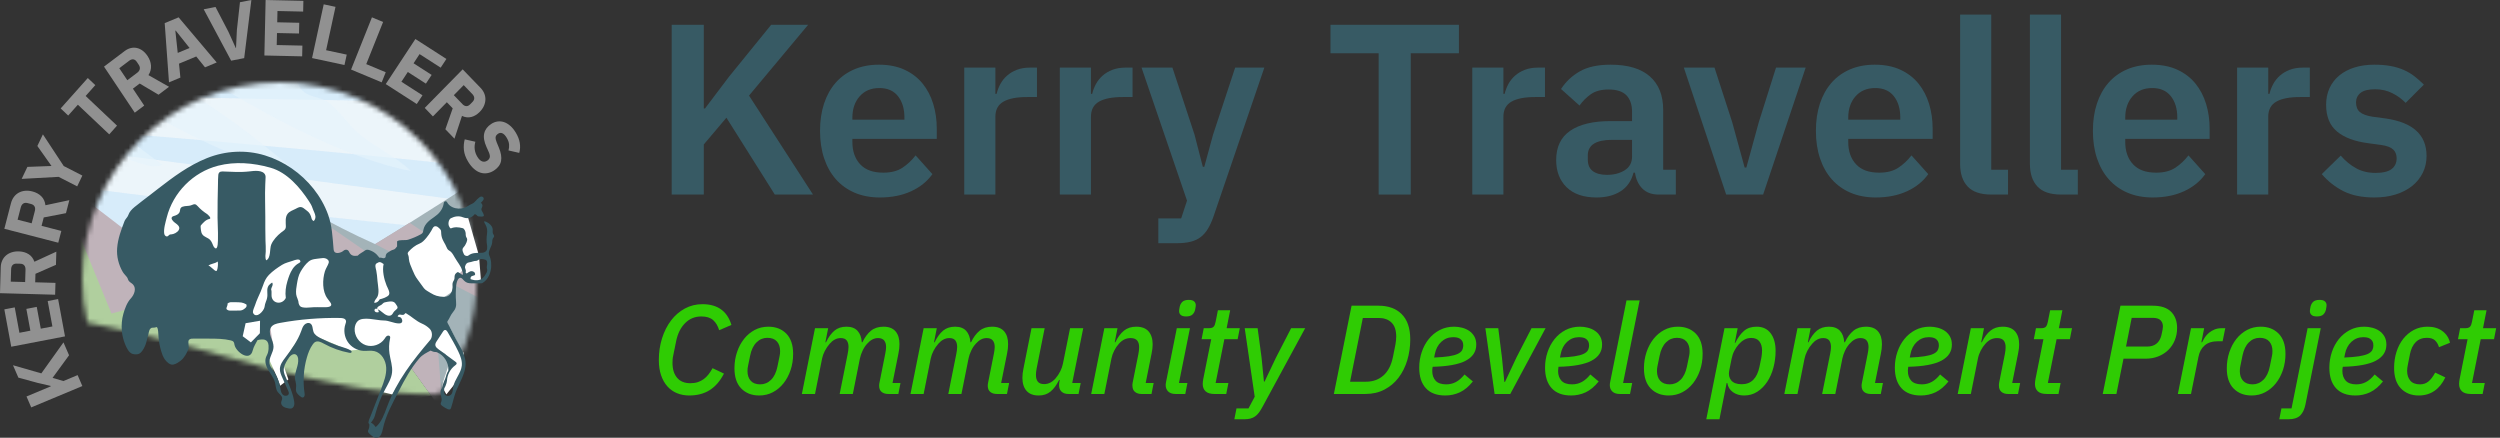 <svg xmlns="http://www.w3.org/2000/svg" xmlns:xlink="http://www.w3.org/1999/xlink" width="514px" height="90px" viewBox="0 0 514 90"><rect x="0" y="0" width="514" height="90" fill="#333333" stroke="none"/><title>Group 6</title><defs><path d="M73.332,64.158 C78.21,57.489 81.089,49.28 81.089,40.395 C81.089,18.082 62.935,0 40.545,0 C18.154,0 0,18.087 0,40.395 C0,43.492 0.351,46.505 1.011,49.397 C25.12,53.809 49.205,64.317 73.337,64.154 L73.332,64.158 Z" id="path-1"></path></defs><g id="Page-1" stroke="none" stroke-width="1" fill="none" fill-rule="evenodd"><g id="Medium" transform="translate(-30, -30)"><g id="Group-6" transform="translate(30, 30)"><g id="logo-2023"><g id="Clipped" transform="translate(16.931, 16.931)"><mask id="mask-2" fill="white"><use xlink:href="#path-1"></use></mask><g id="Path"></g><g id="Group" mask="url(#mask-2)"><g transform="translate(-30.99, -5.578)"><rect id="Rectangle" fill="#D7ECFA" fill-rule="nonzero" x="10.804" y="0" width="141.885" height="63.561"></rect><g id="Group" opacity="0.8" stroke-width="1" fill="none" fill-rule="evenodd" transform="translate(10.804, 0.005)"><path d="M141.89,4.58 C116.372,3.041 94.726,1.562 73.674,0 L0,0 L0,1.087 C35.896,2.803 109.378,6.996 141.885,8.372 L141.885,4.58 L141.89,4.58 Z" id="Path" fill="#FAFAFA" fill-rule="nonzero" opacity="0.76"></path><path d="M141.89,10.308 C71.708,9.319 32.994,8.652 0.005,7.574 L0.005,13.875 C27.952,15.881 99.571,21.772 141.89,27.882 L141.89,10.308 Z" id="Path" fill="#FAFAFA" fill-rule="nonzero" opacity="0.76"></path><path d="M141.89,35.754 C101.794,30.237 28.233,20.554 0.005,16.86 L0.005,24.631 C36.636,29.453 78.491,34.803 141.89,39.975 L141.89,35.754 Z" id="Path" fill="#FAFAFA" fill-rule="nonzero" opacity="0.76"></path></g><g id="Group" opacity="0.62" stroke-width="1" fill="none" fill-rule="evenodd" transform="translate(10.804, 0)"><path d="M70.406,9.482 C68.927,8.54 67.233,8.675 65.805,7.584 C63.647,5.928 64.227,2.313 60.103,2.313 C59.855,2.313 59.607,2.318 59.359,2.318 C57.51,2.318 56.381,1.353 55.506,2.84217094e-14 L38.592,2.84217094e-14 C54.495,11.058 75.097,21.641 87.732,23.777 C84.357,20.61 80.448,18.992 76.97,16.077 C74.68,14.16 72.822,11.021 70.406,9.482 L70.406,9.482 Z" id="Path" fill="#E5F3FC" fill-rule="nonzero"></path><path d="M17.878,0 C26.768,8.26 36.8,13.824 46.817,18.484 C54.602,22.108 62.528,23.269 62.79,22.858 C46.822,9.263 36.388,4.31 28.584,0 L17.882,0 L17.878,0 Z" id="Path" fill="#E5F3FC" fill-rule="nonzero"></path><path d="M12.223,0 L0,0 L0,2.631 C12.49,15.956 32.062,22.835 34.913,22.835 C35.559,22.835 36.154,22.732 36.668,22.509 C36.654,22.499 25.775,14.855 18.06,7.248 C15.87,5.088 14.292,2.155 12.218,0.005 L12.223,0 Z" id="Path" fill="#E5F3FC" fill-rule="nonzero"></path><path d="M71.825,0 C77.709,3.675 82.812,5.863 83.879,5.905 C82.685,3.498 81.412,1.544 79.994,0 L71.82,0 L71.825,0 Z" id="Path" fill="#E5F3FC" fill-rule="nonzero"></path></g><g id="Group" opacity="0.77" stroke-width="1" fill="none" fill-rule="evenodd" transform="translate(98.756, 0)"><path d="M30.742,0 L20.387,0 C26.374,7.183 32.872,12.43 39.36,16.944 C45.404,21.151 51.564,22.504 51.766,22.024 C42.792,10.601 36.069,4.431 30.742,0 L30.742,0 Z" id="Path" fill="#E5F3FC" fill-rule="nonzero"></path><path d="M14.882,0 L0,0 C8,8.521 28.448,21.996 30.119,21.996 C30.625,21.996 31.084,21.879 31.482,21.613 C31.472,21.599 23.023,12.723 17.03,3.89 C16.239,2.724 15.556,1.367 14.886,0 L14.882,0 Z" id="Path" fill="#E5F3FC" fill-rule="nonzero"></path></g><path d="M162.478,42.62 C162.155,50.064 153.766,56.015 141.482,60.656 C139.909,61.253 138.271,61.822 136.576,62.377 C127.19,65.436 116.105,67.848 104.814,69.671 C104.121,69.783 103.423,69.895 102.726,70.002 L73.871,29.994 L73.416,29.439 L73.416,29.439 C73.655,29.593 81.393,34.477 91.187,38.837 C96.575,35.559 101.673,32.345 105.6,29.836 C110.169,26.916 113.151,24.948 113.151,24.948 C113.151,24.948 150.915,36.295 162.319,40.726 C162.454,41.361 162.506,41.99 162.478,42.615 L162.478,42.62 Z" id="Path" fill="#A3B3B8" fill-rule="nonzero"></path><path d="M102.726,70.002 C80.598,73.435 58.024,74.648 46.157,74.135 C24.095,73.174 3.591,67.269 0,48.086 L9.433,37.961 C19.039,27.989 25.391,24.883 25.391,24.883 C25.391,24.883 34.159,31.883 38.812,35.745 C45.104,33.889 49.748,32.196 56.709,29.528 C58.109,30.717 60.459,31.855 62.781,33.506 C69.643,30.568 73.421,29.444 73.421,29.444 L73.421,29.444 C73.421,29.444 73.875,29.999 73.875,29.999 L102.731,70.007 L102.726,70.002 Z" id="Path" fill="#B0CF9E" fill-rule="nonzero"></path><polygon id="Path" fill="#C0B3BA" fill-rule="nonzero" points="56.704 29.523 72.546 64.373 62.776 33.502"></polygon><polygon id="Path" fill="#C0B3BA" fill-rule="nonzero" points="36.977 53.109 55.604 48.091 25.391 24.878"></polygon><path d="M135.223,45.101 C135.743,43.898 135.958,42.587 135.954,41.272 L154.052,54.233 L165.015,39.588 L113.156,24.943 L127.878,35.484 C129.044,37.681 130.205,39.882 131.371,42.079 C128.899,39.332 126.488,36.533 124.143,33.674 C125.65,37.592 128.604,40.792 130.374,44.597 C128.216,42.289 126.17,39.868 124.25,37.354 C124.447,38.702 127.34,45.675 128.262,47.895 C125.926,44.173 122.996,40.838 120.824,37.018 C121.933,41.972 124.761,46.384 126.137,51.272 C124.25,49.397 122.49,47.396 120.866,45.288 C120.955,45.404 121.011,45.591 121.058,45.801 C121.549,46.729 122.486,48.226 124.293,50.824 C124.602,51.267 124.864,51.743 125.107,52.237 L98.279,34.453 L91.191,38.823 L154.014,71.397 L132.508,57.144 C134.9,55.059 133.978,47.984 135.228,45.087 L135.223,45.101 Z M129.203,36.44 L129.934,36.962 C130.093,37.275 130.247,37.597 130.388,37.919 C129.98,37.434 129.582,36.939 129.199,36.435 L129.203,36.44 Z M131.193,38.856 L131.193,37.867 L132.578,38.856 L131.193,38.856 Z" id="Shape" fill="#C0B3BA" fill-rule="nonzero"></path><path d="M118.488,38.222 C118.642,40.255 120.206,41.328 121.283,42.867 C120.875,42.009 119.433,38.441 118.488,38.222 Z" id="Path" fill="#C0B3BA" fill-rule="nonzero"></path><polygon id="Path" fill="#C0B3BA" fill-rule="nonzero" points="103.297 50.008 73.421 29.439 73.416 29.439 73.871 29.994 102.726 70.002 105.703 74.13 104.814 69.671"></polygon></g></g></g><polygon id="Path" fill="#FFFFFF" fill-rule="nonzero" points="91.194 72.178 92.504 74.247 91.119 78.48 90.891 79.533 91.774 81.089 94.801 77.326 95.347 72.483"></polygon><ellipse id="Oval" fill="#FFFFFF" fill-rule="nonzero" cx="49.901" cy="49.01" rx="17.822" ry="16.04"></ellipse><polygon id="Path" fill="#FFFFFF" fill-rule="nonzero" points="66.717 51.617 73.507 54.018 75.847 53.193 80.829 53.568 83.923 50.264 86.635 48.762 90.862 44.637 95.919 43.663 98.482 52.59 98.911 58.009 96.394 57.93 95.215 55.436 93.612 57.17 92.89 60.016 90.485 61.671 83.317 63.321 80.829 65.05 73.735 64.521 59.703 63.77"></polygon><polygon id="Path" fill="#FFFFFF" fill-rule="nonzero" points="55.248 66.229 71.95 64.158 89.167 64.332 92.514 67.368 95.347 73.069 91.419 72.685 89.308 71.42 87.084 72.259 79.313 71.495 71.866 72.062 64.156 68.815"></polygon><polygon id="Path" fill="#FFFFFF" fill-rule="nonzero" points="55.37 65.941 56.076 70.6 55.248 73.692 57.013 77.677 57.597 79.307 59.293 78.012 58.153 74.72 59.947 71.763 63.267 66.914"></polygon><polygon id="Path" fill="#FFFFFF" fill-rule="nonzero" points="79.484 71.287 80.106 76.309 78.416 80.577 80.661 81.089 84.634 74.736 87.327 72.139"></polygon><path d="M101.204,46.754 C100.924,46.125 100.167,45.585 99.559,45.482 C99.517,45.759 99.69,45.965 99.807,46.163 C100.167,46.768 100.223,47.43 100.129,48.091 C100.017,48.88 99.994,49.654 100.139,50.438 C100.181,50.658 100.162,50.893 100.148,51.123 C100.129,51.433 99.98,51.644 99.695,51.808 C99.363,52.001 99.022,51.982 98.671,51.987 C97.848,51.996 97.031,51.972 96.316,52.526 C96.021,52.756 95.521,52.592 95.367,52.235 C95.231,51.926 95.054,51.592 95.096,51.24 C95.128,50.963 95.423,50.752 95.563,50.522 C95.773,50.17 96.185,49.448 96.012,49.03 C95.946,48.88 95.848,48.744 95.797,48.589 C95.731,48.378 95.759,48.152 95.741,47.932 C95.708,47.589 95.493,47.007 95.114,46.909 C94.292,46.698 93.465,46.613 92.684,46.97 C92.483,46.862 92.422,46.693 92.343,46.552 C92.062,46.059 92.235,45.111 92.703,44.867 C93.479,44.468 94.325,44.342 95.152,44.661 C95.96,44.975 96.671,44.933 97.32,44.337 C97.442,44.229 97.521,44.069 97.619,44.055 C97.998,44.055 98.059,44.384 98.283,44.482 C98.841,44.564 99.216,44.553 99.409,44.45 C99.657,44.313 99.204,43.595 99.134,43.469 C99.05,43.314 98.956,43.168 98.975,42.99 C99.003,42.755 99.185,42.558 99.19,42.3 C99.19,42.056 99.068,41.798 98.839,41.723 C98.942,41.615 99.045,41.502 99.148,41.394 C99.269,41.263 99.4,41.122 99.442,40.944 C99.517,40.639 99.274,40.432 98.994,40.409 C98.727,40.381 98.325,40.77 98.143,40.939 C97.862,41.197 97.652,41.521 97.334,41.742 C97.152,41.868 96.942,41.953 96.736,42.051 C96.306,42.258 95.946,42.563 95.498,42.718 C95.091,42.854 94.661,42.91 94.231,42.887 C93.399,42.845 92.544,42.502 92.053,41.798 C91.955,41.653 91.899,41.451 91.684,41.376 C91.301,41.366 91.249,41.648 91.203,41.953 C91.104,42.549 90.824,43.084 90.469,43.544 C89.791,44.421 88.763,44.858 87.987,45.623 C87.538,46.064 87.174,46.613 87.057,47.233 C87.01,47.467 86.996,47.716 86.856,47.904 C86.763,48.03 86.622,48.115 86.482,48.19 C85.664,48.645 84.8,49.002 83.912,49.283 C83.29,49.48 82.108,49.208 81.64,49.621 L81.64,50.663 C81.402,50.945 81.224,51.254 80.925,51.32 C80.458,51.419 80.112,51.696 79.724,51.935 C79.462,52.099 79.355,52.31 79.303,52.583 C79.28,52.705 79.313,52.836 79.219,52.939 C78.85,53.31 78.481,52.864 78.018,52.996 C77.845,52.789 77.668,52.554 77.467,52.348 C77.032,51.893 76.494,51.602 75.901,51.409 C75.583,51.306 75.27,51.315 75.013,51.517 C74.527,51.897 73.933,52.127 73.541,52.568 C72.746,52.686 72.134,52.601 71.769,51.771 C71.545,51.259 70.998,51.212 70.573,51.588 C70.18,51.94 69.035,52.31 68.699,51.681 C68.61,51.517 68.596,51.33 68.577,51.142 C68.372,48.753 68.278,46.421 67.46,44.145 C66.769,42.216 65.74,40.418 64.469,38.818 C61.917,35.603 58.379,33.144 54.458,31.947 C50.57,30.76 46.373,30.981 42.573,32.501 C38.773,34.022 35.6,36.41 32.454,38.841 C31.903,39.268 31.351,39.7 30.8,40.127 C29.758,40.939 28.687,41.714 27.673,42.554 C27.122,43.009 26.608,43.53 26.365,44.248 C26.28,44.501 26.098,44.703 25.944,44.919 C25.822,45.088 25.682,45.247 25.612,45.435 C24.916,47.27 24.238,49.03 24.084,51.01 C23.948,52.714 24.383,54.441 25.243,55.915 C25.477,56.313 25.827,56.614 26.103,56.98 C26.28,57.215 26.308,57.524 26.481,57.754 C26.706,58.059 27.089,58.214 27.346,58.491 C28.117,59.317 27.575,60.631 26.911,61.34 C26.136,62.166 25.664,63.437 25.364,64.517 C25.042,65.667 24.939,66.882 25.056,68.069 C25.145,69.008 25.374,69.933 25.734,70.805 C26.028,71.514 26.481,72.537 27.29,72.777 C27.51,72.842 27.743,72.852 27.972,72.856 C28.575,72.875 28.907,72.594 29.258,72.124 C29.678,71.552 29.996,70.787 30.155,70.092 C30.267,69.595 30.398,69.093 30.533,68.6 C30.65,68.177 30.655,67.619 31.207,67.389 C31.51,67.351 31.842,67.389 32.132,67.262 C32.567,67.065 32.567,69.064 32.585,69.266 C32.669,70.261 32.856,71.247 33.141,72.204 C33.314,72.781 33.525,73.358 33.861,73.856 C34.221,74.386 34.931,75.09 35.623,74.959 C36.17,74.856 36.745,74.475 37.175,74.133 C37.89,73.565 38.423,72.575 38.75,71.735 C38.918,71.308 38.554,70.181 38.857,69.876 C39.119,69.613 39.413,69.623 39.703,69.623 C40.816,69.623 41.923,69.623 43.036,69.623 C44.47,69.623 46.045,69.642 47.443,69.984 C47.653,70.036 47.873,70.106 48.008,70.275 C48.144,70.444 48.167,70.669 48.209,70.885 C48.504,72.364 51.364,74.48 51.953,72.059 C52.145,71.261 52.607,70.608 52.939,69.933 C54.019,69.651 55.108,69.646 55.215,71.017 C55.253,71.514 55.215,72.016 55.089,72.495 C54.986,72.894 54.752,73.199 54.645,73.588 C54.425,74.358 54.682,75.217 55.052,75.893 C55.547,76.803 56.267,77.615 56.533,78.615 C56.711,79.286 56.687,80.046 57.108,80.604 C57.431,81.036 58.019,81.355 58.019,81.895 C58.019,82.205 57.814,82.482 57.8,82.791 C57.786,83.139 58.019,83.458 58.314,83.641 C58.608,83.824 58.959,83.894 59.295,83.96 C59.496,83.998 59.707,84.04 59.903,83.983 C60.197,83.904 60.403,83.622 60.478,83.322 C60.553,83.026 60.51,82.712 60.459,82.411 C60.179,80.783 59.506,79.253 58.823,77.746 C58.585,77.226 58.347,76.686 58.333,76.113 C58.314,75.344 58.711,74.635 59.113,73.978 C59.347,73.593 59.604,73.199 59.987,72.969 C60.216,72.828 60.506,72.758 60.753,72.856 C61.09,72.988 61.249,73.377 61.296,73.739 C61.473,75.137 60.51,76.489 60.66,77.892 C60.711,78.366 60.884,78.821 60.894,79.3 C60.894,79.671 60.796,80.051 60.88,80.412 C60.997,80.924 61.455,81.28 61.875,81.59 C61.959,81.651 62.048,81.717 62.156,81.731 C62.361,81.759 62.548,81.585 62.609,81.388 C62.67,81.191 62.637,80.98 62.609,80.773 C62.254,78.361 62.417,75.874 63.086,73.527 C63.357,72.575 63.712,71.636 64.282,70.834 C64.432,70.622 64.6,70.421 64.824,70.303 C65.385,70.017 66.049,70.36 66.6,70.665 C68.222,71.561 69.993,72.195 71.811,72.533 C71.956,72.561 72.125,72.579 72.232,72.476 C72.802,71.946 69.895,71.233 69.582,71.12 C68.339,70.669 67.124,70.144 65.941,69.548 C65.343,69.243 64.703,68.872 64.46,68.243 C64.235,67.661 64.343,66.873 63.824,66.525 C63.427,66.263 62.866,66.45 62.548,66.802 C62.23,67.154 62.085,67.628 61.927,68.074 C61.202,70.073 59.94,71.819 58.66,73.513 C58.127,74.213 57.566,74.973 57.543,75.855 C57.529,76.475 57.786,77.066 58.038,77.629 C58.44,78.525 58.842,79.422 59.239,80.318 C59.328,80.515 59.421,80.736 59.375,80.947 C59.272,81.459 58.477,81.501 58.118,81.125 C57.758,80.75 57.702,80.182 57.617,79.671 C57.426,78.525 56.987,77.427 56.337,76.465 C55.968,75.916 55.514,75.381 55.411,74.724 C55.229,73.551 56.225,72.486 56.239,71.294 C56.248,70.599 55.921,69.947 55.692,69.29 C55.463,68.633 55.346,67.854 55.734,67.276 C56.122,66.699 56.87,66.521 57.552,66.394 C61.646,65.643 65.815,65.305 69.975,65.376 C70.433,65.385 70.998,65.479 71.124,65.92 C71.194,66.164 71.092,66.418 71.012,66.657 C70.606,67.863 70.797,69.257 71.508,70.313 C72.218,71.369 73.433,72.063 74.7,72.138 C75.457,72.181 76.228,72.021 76.971,72.19 C78.415,72.518 79.317,74.067 79.401,75.55 C79.486,77.033 78.939,78.474 78.401,79.858 C78.401,80.013 78.247,80.252 78.191,80.398 C78.121,80.576 78.051,80.759 77.981,80.938 C77.593,81.942 77.2,82.942 76.812,83.946 C76.616,84.448 76.424,84.95 76.228,85.452 C76.046,85.917 75.789,86.396 75.751,86.893 C75.751,86.917 75.751,86.94 75.761,86.954 C75.775,86.973 75.793,86.978 75.817,86.982 C75.938,87.01 76.074,87.039 76.181,86.978 C76.251,86.94 76.298,86.874 76.34,86.809 C76.522,86.541 76.733,86.283 76.878,85.992 C77.023,85.701 77.093,85.41 77.172,85.114 C77.654,83.355 78.331,81.651 79.191,80.046 C79.78,78.938 80.472,77.831 80.607,76.578 C80.747,75.273 80.261,73.997 80.079,72.697 C79.934,71.688 79.972,70.651 80.187,69.656 C80.219,69.496 80.257,69.318 80.177,69.172 C80.056,68.961 79.733,68.952 79.532,69.088 C79.331,69.224 79.205,69.449 79.07,69.651 C78.252,70.871 76.583,71.439 75.195,70.965 C73.807,70.491 72.826,69.022 72.919,67.553 C72.952,66.999 73.139,66.436 73.527,66.042 C74.597,64.963 77.509,65.906 78.878,65.892 C80,65.878 80.944,66.507 82.079,66.497 C82.388,66.497 82.706,66.361 82.71,66 C82.71,65.77 82.575,65.413 82.379,65.272 C82.187,65.132 81.893,65.211 81.734,65.024 C82.112,64.404 82.402,64.817 82.907,64.733 C83.075,64.705 83.196,64.568 83.304,64.437 C83.327,64.409 83.351,64.381 83.383,64.376 C83.411,64.376 83.44,64.385 83.468,64.4 C84.627,65.057 85.519,66.005 86.772,66.54 C87.342,66.784 87.884,67.136 88.347,67.6 C88.992,68.243 88.889,69.383 88.464,69.881 C84.851,74.142 81.589,78.291 79.593,83.594 C79.018,85.119 78.485,86.771 77.238,87.813 C77.027,87.503 76.593,86.926 76.181,86.917 C76.074,86.917 75.971,86.917 75.863,86.912 C75.84,86.912 75.817,86.912 75.798,86.926 C75.709,86.996 75.873,87.1 75.901,87.151 C75.952,87.25 75.943,87.4 75.943,87.508 C75.943,87.771 75.892,88.033 75.784,88.273 C75.723,88.409 75.649,88.54 75.658,88.686 C75.667,88.869 75.803,89.019 75.934,89.15 C76.396,89.624 76.995,90.136 77.63,89.967 C78.341,89.775 78.56,88.902 78.714,88.184 C79.308,85.368 80.71,82.928 82,80.398 C83.215,78.019 84.482,75.691 86.234,73.649 C86.865,72.913 87.683,72.537 88.524,72.082 C88.87,72.237 89.207,72.396 89.595,72.373 C89.712,72.368 89.833,72.429 89.95,72.481 C91.287,73.058 92.221,74.527 92.184,75.982 C92.184,76.104 92.193,76.235 92.109,76.343 C91.833,76.691 91.721,77.352 91.567,77.77 C91.366,78.31 90.595,79.811 90.978,80.318 C91.403,80.046 91.88,78.737 91.899,78.286 C91.946,77.052 92.581,75.85 93.577,75.123 C93.726,75.015 93.904,74.874 93.885,74.691 C93.871,74.55 93.75,74.452 93.637,74.367 C92.464,73.504 91.291,72.645 90.114,71.786 C89.501,71.336 89.3,70.895 89.744,70.214 C90.193,69.529 90.642,68.848 91.086,68.163 C91.385,67.703 91.726,67.755 91.988,68.196 C92.773,69.534 93.563,70.871 94.226,72.27 C94.661,73.185 95.054,74.17 94.946,75.179 C94.783,76.752 93.455,77.995 93.184,79.553 C93.105,80.008 93.114,80.492 92.904,80.9 C92.675,81.337 92.123,81.562 91.684,81.299 C91.048,80.924 91.389,80.215 91.338,79.633 C90.955,79.619 90.665,79.957 90.595,80.342 C90.525,80.708 90.618,81.083 90.702,81.449 C90.787,81.815 90.857,82.2 90.74,82.557 C90.684,82.735 90.576,82.913 90.623,83.096 C90.656,83.237 90.773,83.336 90.885,83.425 C91.231,83.692 91.604,83.922 92.006,84.101 C92.189,84.181 92.408,84.246 92.567,84.129 C92.661,84.059 92.707,83.941 92.745,83.833 C93.17,82.566 93.385,81.261 93.932,80.027 C94.572,78.586 95.442,77.052 95.68,75.48 C95.937,73.79 95.152,72.209 94.329,70.791 C93.493,69.355 92.824,67.816 92.011,66.389 C91.95,66.281 91.946,66.127 92.02,66.028 C92.432,65.47 92.628,64.784 93.086,64.24 C93.698,63.513 93.852,62.954 93.768,62.039 C93.661,60.88 93.694,59.772 93.806,58.608 C93.843,58.205 94.142,56.9 94.811,57.149 C94.993,57.219 95.119,57.383 95.25,57.529 C95.502,57.815 95.815,58.059 96.18,58.167 C96.465,58.252 96.769,58.252 97.063,58.252 C97.61,58.252 98.157,58.252 98.699,58.252 C98.886,58.252 99.082,58.252 99.241,58.153 C100.999,57.107 101.424,54.258 100.587,52.507 C100.218,51.738 101.12,50.687 101.19,49.893 C101.218,49.579 101.19,49.269 101.363,48.992 C101.447,48.856 101.573,48.73 101.583,48.57 C101.597,48.354 101.41,48.199 101.344,48.007 C101.26,47.758 101.307,47.472 101.302,47.214 C101.302,47.049 101.26,46.89 101.19,46.735 L101.204,46.754 Z M44.704,55.272 C44.648,55.516 44.573,55.699 44.484,55.717 C44.106,55.816 43.082,54.403 42.793,54.666 C43.339,54.155 44.181,54.253 44.741,53.765 C44.858,53.958 44.821,54.751 44.704,55.267 L44.704,55.272 Z M45.625,35.265 C45.181,35.251 44.938,35.514 44.886,35.922 C44.812,36.547 44.835,37.204 44.816,37.832 C44.741,40.141 44.727,42.446 44.727,44.755 C44.727,46.144 44.854,47.533 44.812,48.922 C44.802,49.316 44.877,51.536 44.181,50.987 C44.082,50.907 43.938,50.733 43.886,50.616 C43.69,50.175 43.536,49.696 43.213,49.34 C42.741,48.823 41.97,48.762 41.577,48.152 C41.414,47.894 41.344,47.599 41.311,47.298 C41.292,47.139 41.189,46.458 41.292,46.341 C41.806,45.764 42.297,45.172 43.068,45.013 C43.62,44.9 42.671,44.065 42.573,44.004 C41.862,43.553 41.194,43.004 40.633,42.375 C40.208,41.901 39.993,41.911 39.381,42.173 C38.787,42.427 38.147,42.277 37.539,42.497 C37.296,42.586 37.128,42.737 37.058,42.995 C37.011,43.178 37.007,43.375 36.946,43.553 C36.862,43.788 36.684,43.976 36.478,44.107 C36.273,44.238 36.034,44.323 35.801,44.393 C35.675,44.431 35.548,44.464 35.446,44.543 C34.983,44.886 35.586,45.496 35.88,45.726 C36.376,46.111 37.175,46.58 36.745,47.308 C36.45,47.805 35.735,48.162 35.17,48.195 C35.086,48.199 35.002,48.195 34.922,48.227 C34.749,48.293 34.651,48.481 34.487,48.565 C34.17,48.734 33.842,48.42 33.777,48.101 C33.585,47.129 34.043,45.67 34.277,44.726 C35.572,39.578 39.703,35.392 44.84,34.069 C48.336,33.168 52.088,33.487 55.533,34.458 C55.566,34.468 55.598,34.477 55.636,34.486 C59.029,35.458 61.646,38.504 63.52,41.362 C63.81,41.803 64.09,42.263 64.249,42.769 C64.422,43.323 64.792,43.891 64.852,44.464 C64.89,44.816 64.764,45.219 64.492,45.454 C64.053,45.229 64.072,44.905 63.932,44.482 C63.777,44.027 63.534,43.638 63.137,43.356 C62.628,42.999 62.174,42.403 61.483,42.61 C61.244,42.68 61.029,42.816 60.805,42.929 C60.216,43.229 59.538,43.431 59.136,43.957 C58.594,44.67 58.758,45.721 58.772,46.557 C58.786,47.228 58.258,47.444 57.8,47.805 C57.019,48.415 56.159,49.344 55.771,50.269 C55.407,51.137 55.734,53.061 54.734,53.526 C54.453,53 54.603,52.282 54.636,51.714 C54.673,50.982 54.603,50.255 54.584,49.527 C54.547,47.894 54.547,46.261 54.547,44.628 C54.552,42.403 54.435,40.151 54.538,37.931 L54.598,36.593 C54.608,36.41 54.617,36.218 54.556,36.044 C54.145,34.857 52.21,35.129 51.271,35.242 C49.415,35.462 47.49,35.308 45.62,35.247 L45.625,35.265 Z M50.126,63.583 C49.873,63.757 49.565,63.85 49.247,63.85 C48.607,63.85 47.966,63.85 47.326,63.86 C47.018,63.865 46.765,63.771 46.564,63.541 C46.508,63.132 46.868,62.813 46.775,62.414 C47.172,62.058 47.578,62.133 47.962,62.133 C49.658,62.128 49.868,62.166 50.654,62.588 C50.836,63.109 50.453,63.348 50.121,63.578 L50.126,63.583 Z M52.738,68.234 C52.607,68.44 52.565,68.642 52.556,68.872 C52.547,69.154 52.42,69.383 52.149,69.571 C51.813,69.271 51.411,69.177 50.967,69.215 C50.799,69.229 50.644,69.163 50.532,69.032 C50.429,68.187 50.957,67.647 52.289,67.262 C52.504,67.347 52.747,67.445 53.014,67.549 C52.925,67.788 52.869,68.032 52.743,68.234 L52.738,68.234 Z M60.137,55.337 C59.636,56.084 59.337,56.985 59.085,57.834 C58.753,58.942 58.599,60.11 58.763,61.26 C57.991,62.823 55.734,62.438 55.827,60.57 C55.809,60.199 55.879,59.819 55.748,59.556 C55.762,59.021 56.239,58.669 55.986,58.134 C55.926,58.008 55.323,58.59 55.281,58.646 C55.066,58.937 54.967,59.27 54.953,59.631 C54.939,59.993 54.986,60.335 54.977,60.687 C54.967,61.124 54.869,61.56 54.692,61.964 C54.514,62.367 54.458,62.705 54.383,63.146 C54.252,63.916 52.747,65.577 52.074,64.418 C52.037,64.353 52.009,64.287 52,64.212 C51.958,63.813 52.303,63.156 52.425,62.78 C52.603,62.245 52.794,61.72 53.033,61.208 C53.42,60.378 53.79,59.538 54.084,58.669 C54.355,57.867 54.687,57.139 55.29,56.52 C56.084,55.703 57.015,55.065 57.977,54.46 C58.669,54.023 59.459,53.878 60.221,53.606 C60.59,53.474 61.651,53.052 61.763,53.718 C61.777,53.807 61.73,53.901 61.66,53.962 C61.59,54.023 61.506,54.066 61.427,54.108 C60.88,54.408 60.459,54.835 60.132,55.328 L60.137,55.337 Z M67.624,63.085 C67.255,63.179 66.778,63.165 66.572,63.165 C65.656,63.17 64.768,63.114 63.843,63.208 C63.282,63.264 62.707,63.297 62.156,63.179 C61.665,63.081 61.525,62.766 61.384,62.306 C61.384,61.687 60.954,61.11 60.889,60.486 C60.814,59.796 60.926,59.096 61.043,58.416 C61.197,57.506 61.347,56.628 61.814,55.835 C62.282,55.042 62.782,54.333 63.474,53.76 C64.133,53.211 65.095,53.23 65.899,53.108 C66.212,53.061 66.535,53.028 66.843,53.099 C67.287,53.202 67.736,53.573 67.572,54.07 C67.376,54.662 66.984,55.182 66.797,55.797 C66.287,57.473 66.231,59.885 67.315,61.363 C67.502,61.617 67.689,61.875 67.881,62.128 C67.984,62.264 68.086,62.41 68.105,62.583 C68.138,62.86 67.918,63.006 67.628,63.081 L67.624,63.085 Z M77.597,57.59 C77.541,56.928 77.495,56.271 77.359,55.624 C77.28,55.253 76.981,54.427 77.41,54.159 C78.023,53.779 78.172,53.793 78.873,54.286 C78.551,55.61 78.971,57.435 79.472,58.674 C79.663,59.148 80.266,60.115 79.962,60.622 C79.691,61.077 78.556,61.443 78.074,61.532 C77.85,61.94 77.513,62.255 76.952,62.278 C76.948,61.842 77.219,61.556 77.467,61.232 C78.102,60.396 77.7,58.735 77.611,57.764 C77.607,57.707 77.602,57.646 77.597,57.59 L77.597,57.59 Z M81.079,64.001 C81.079,64.001 81.051,64.029 81.037,64.043 C80.804,64.287 80.724,64.644 80.411,64.813 C80.159,64.953 79.841,64.935 79.57,64.831 C78.85,64.564 78.401,63.897 77.7,63.606 C77.756,63.747 77.808,63.893 77.864,64.033 C77.878,64.076 77.897,64.127 77.864,64.16 C77.845,64.184 77.812,64.193 77.78,64.198 C77.607,64.231 77.42,64.24 77.261,64.165 C77.102,64.09 76.971,63.926 76.995,63.747 C77.009,63.611 77.121,63.489 77.256,63.461 C77.392,63.433 77.541,63.498 77.611,63.616 C77.308,63.109 78.14,62.837 78.392,62.687 C78.579,62.574 78.696,62.367 78.883,62.255 C78.986,62.194 79.098,62.166 79.215,62.142 C79.78,62.025 80.682,61.786 81.168,62.241 C81.308,62.372 81.388,62.55 81.5,62.701 C82.033,63.419 81.57,63.498 81.079,63.991 L81.079,64.001 Z M93.988,55.99 C93.792,56.116 93.595,56.323 93.516,56.548 C93.413,56.825 93.488,57.139 93.404,57.426 C93.348,57.609 93.231,57.768 93.142,57.942 C92.96,58.299 93.063,58.693 93.049,59.078 C93.035,59.523 92.927,59.936 92.679,60.312 C92.474,60.622 92.17,60.88 91.81,60.969 C91.104,61.147 89.819,60.917 89.179,60.589 C88.716,60.349 88.263,60.091 87.823,59.81 C87.58,59.655 87.342,59.491 87.164,59.261 C86.716,58.674 86.304,58.05 85.851,57.459 C85.393,56.863 85.075,56.168 84.79,55.469 C84.491,54.732 84.122,54 84.061,53.188 C84.047,52.981 84.052,52.766 83.972,52.573 C83.832,52.226 83.711,52.057 84.005,51.733 C84.627,51.053 85.379,50.433 86.239,50.091 C86.833,49.856 87.235,49.396 87.646,48.917 C88.038,48.457 88.375,47.955 88.683,47.434 C88.898,47.073 89.062,46.472 89.581,46.514 C89.866,46.538 90.1,46.716 90.291,46.913 C90.586,47.223 90.688,47.284 90.698,47.688 C90.712,48.274 90.777,48.758 91.03,49.297 C91.188,49.64 91.38,49.964 91.562,50.292 C91.721,50.583 91.819,50.912 91.992,51.189 C92.156,51.456 92.52,51.583 92.74,51.808 C93.058,52.132 93.268,52.54 93.497,52.93 C93.773,53.404 94.081,53.854 94.385,54.31 C94.661,54.723 94.918,55.173 95.026,55.666 C95.077,55.9 95.222,56.135 95.18,56.389 C95.18,56.417 95.166,56.45 95.147,56.468 C95.114,56.501 95.058,56.492 95.016,56.478 C94.759,56.398 94.282,55.807 94.002,55.99 L93.988,55.99 Z M100.125,55.225 C100.209,55.506 100.171,55.807 100.031,56.069 C99.634,56.806 99.194,57.506 98.25,57.599 C98.003,57.623 97.75,57.623 97.507,57.59 C97.269,57.557 97.035,57.473 96.75,57.398 C96.652,56.628 97.292,56.764 97.629,56.558 C97.769,56.313 97.633,56.126 97.535,55.971 C96.89,55.492 96.428,55.896 95.979,56.224 C95.909,56.201 95.857,56.196 95.834,56.168 C95.787,56.102 95.708,55.999 95.727,55.962 C95.942,55.544 95.512,55.197 95.619,54.779 C95.741,54.3 95.993,53.981 96.479,53.934 C96.974,53.887 97.418,53.615 97.923,53.634 C98.054,53.634 98.157,53.568 98.26,53.493 C98.727,53.146 99.232,53.23 99.737,53.385 C100.036,53.474 100.167,53.69 100.162,53.99 C100.162,54.197 100.171,54.408 100.129,54.61 C100.087,54.816 100.054,54.999 100.12,55.215 L100.125,55.225 Z" id="Shape" fill="#375A64" fill-rule="nonzero"></path><polygon id="Path" fill="#FFFFFF" fill-rule="nonzero" points="50.496 66.451 53.465 65.941 53.43 68.515 51.583 70.396 49.901 69.129"></polygon><polygon id="Path" fill="#919191" fill-rule="nonzero" points="10.798 77.69 13.037 78.342 15.958 77.121 16.931 79.372 6.42 83.762 5.448 81.516 10.447 79.428 10.409 79.34 7.744 78.724 3.774 77.638 2.673 75.094 8.498 76.767 13.051 70.396 14.199 73.043 10.803 77.694"></polygon><polygon id="Path" fill="#919191" fill-rule="nonzero" points="13.362 69.16 2.311 71.287 0.891 63.608 3.03 63.198 3.992 68.42 6.244 67.986 5.417 63.508 7.556 63.097 8.383 67.576 10.774 67.118 9.807 61.895 11.946 61.485 13.366 69.165"></polygon><path d="M11.405,58.158 L11.335,60.594 L0,60.278 L0.151,54.968 C0.165,54.456 0.264,53.991 0.452,53.582 C0.636,53.168 0.895,52.82 1.22,52.536 C1.545,52.252 1.935,52.034 2.383,51.885 C2.83,51.736 3.325,51.671 3.866,51.685 C4.634,51.708 5.302,51.894 5.867,52.248 C6.433,52.601 6.833,53.122 7.073,53.815 L11.584,51.741 L11.504,54.452 L7.29,56.293 L7.238,58.041 L11.396,58.158 L11.405,58.158 Z M5.241,55.419 C5.251,55.056 5.166,54.768 4.982,54.554 C4.798,54.34 4.521,54.228 4.153,54.219 L3.438,54.201 C3.07,54.191 2.788,54.289 2.595,54.489 C2.402,54.693 2.298,54.977 2.289,55.34 L2.213,57.906 L5.17,57.99 L5.246,55.423 L5.241,55.419 Z" id="Shape" fill="#919191" fill-rule="nonzero"></path><path d="M12.607,47.492 L11.979,49.901 L0.891,47.037 L2.252,41.791 C2.385,41.284 2.589,40.848 2.865,40.478 C3.141,40.108 3.474,39.823 3.864,39.61 C4.254,39.401 4.682,39.273 5.158,39.226 C5.634,39.178 6.138,39.226 6.666,39.363 C7.417,39.558 8.031,39.894 8.507,40.369 C8.982,40.848 9.258,41.455 9.339,42.199 L14.257,41.151 L13.563,43.826 L8.992,44.708 L8.545,46.434 L12.612,47.482 L12.607,47.492 Z M7.165,43.38 C7.26,43.02 7.241,42.716 7.108,42.46 C6.975,42.204 6.732,42.033 6.371,41.938 L5.672,41.758 C5.31,41.663 5.01,41.697 4.773,41.858 C4.535,42.014 4.368,42.275 4.273,42.636 L3.617,45.168 L6.509,45.913 L7.165,43.38 L7.165,43.38 Z" id="Shape" fill="#919191" fill-rule="nonzero"></path><polygon id="Path" fill="#919191" fill-rule="nonzero" points="15.872 38.317 12.055 36.361 4.455 36.779 5.632 34.312 10.557 34.129 10.571 34.101 7.681 30.016 8.82 27.624 13.099 34.133 16.931 36.098"></polygon><polygon id="Path" fill="#919191" fill-rule="nonzero" points="17.609 19.735 24.059 25.832 22.459 27.624 16.009 21.528 14.021 23.756 12.475 22.294 18.051 16.04 19.597 17.502 17.609 19.731"></polygon><path d="M29.648,21.707 L27.706,23.168 L21.386,13.697 L25.61,10.509 C26.019,10.2 26.436,9.993 26.867,9.887 C27.298,9.781 27.715,9.776 28.128,9.863 C28.541,9.954 28.936,10.138 29.308,10.408 C29.685,10.683 30.02,11.044 30.324,11.498 C30.755,12.139 30.996,12.8 31.046,13.484 C31.096,14.164 30.923,14.82 30.524,15.447 L34.752,17.844 L32.593,19.474 L28.718,17.174 L27.325,18.225 L29.644,21.697 L29.648,21.707 Z M28.214,14.955 C28.505,14.738 28.677,14.488 28.741,14.203 C28.8,13.919 28.727,13.624 28.523,13.316 L28.124,12.718 C27.92,12.409 27.679,12.24 27.407,12.206 C27.135,12.173 26.853,12.264 26.568,12.481 L24.526,14.025 L26.173,16.494 L28.214,14.955 Z" id="Shape" fill="#919191" fill-rule="nonzero"></path><path d="M42.151,13.844 L40.348,11.61 L36.804,13.088 L37.086,15.953 L34.744,16.931 L33.861,4.754 L36.723,3.564 L44.554,12.843 L42.151,13.844 Z M36.127,6.29 L36.051,6.319 L36.542,10.878 L38.974,9.862 L36.127,6.29 Z" id="Shape" fill="#919191" fill-rule="nonzero"></path><polygon id="Path" fill="#919191" fill-rule="nonzero" points="47.522 12.47 41.881 1.908 44.308 1.432 46.954 6.514 48.479 9.877 48.526 9.868 48.703 6.176 49.335 0.457 51.683 0 50.205 11.952 47.526 12.475"></polygon><polygon id="Path" fill="#919191" fill-rule="nonzero" points="54.356 11.404 54.612 0 62.376 0.175 62.329 2.382 57.049 2.264 56.997 4.584 61.523 4.684 61.476 6.891 56.949 6.791 56.892 9.259 62.172 9.377 62.125 11.584 54.361 11.409"></polygon><polygon id="Path" fill="#919191" fill-rule="nonzero" points="64.158 11.944 66.555 0.891 68.98 1.408 67.047 10.324 71.287 11.23 70.824 13.366 64.158 11.939"></polygon><polygon id="Path" fill="#919191" fill-rule="nonzero" points="72.178 14.305 76.473 3.564 78.765 4.518 75.299 13.182 79.307 14.854 78.477 16.931 72.183 14.3"></polygon><polygon id="Path" fill="#919191" fill-rule="nonzero" points="79.307 17.29 85.403 8.02 91.782 12.12 90.603 13.911 86.267 11.124 85.027 13.011 88.746 15.403 87.567 17.194 83.848 14.802 82.529 16.808 86.865 19.595 85.686 21.386 79.307 17.286"></polygon><path d="M89.008,23.934 L87.327,22.189 L95.124,14.257 L98.788,18.052 C99.143,18.417 99.403,18.81 99.572,19.231 C99.74,19.648 99.818,20.078 99.799,20.509 C99.781,20.944 99.676,21.37 99.485,21.796 C99.289,22.221 99.006,22.624 98.633,23.003 C98.104,23.541 97.525,23.892 96.901,24.051 C96.272,24.21 95.634,24.14 94.983,23.831 L93.438,28.515 L91.569,26.578 L93.078,22.268 L91.87,21.019 L89.013,23.929 L89.008,23.934 Z M95.069,21.403 C95.32,21.665 95.584,21.8 95.858,21.819 C96.131,21.838 96.395,21.716 96.65,21.459 L97.143,20.958 C97.398,20.701 97.516,20.429 97.503,20.148 C97.489,19.868 97.357,19.596 97.106,19.334 L95.338,17.5 L93.306,19.568 L95.078,21.403 L95.069,21.403 Z" id="Shape" fill="#919191" fill-rule="nonzero"></path><path d="M96.27,33.281 C95.755,32.436 95.458,31.628 95.381,30.858 C95.303,30.088 95.358,29.352 95.549,28.648 L97.735,29.144 C97.429,30.254 97.566,31.288 98.15,32.242 C98.465,32.757 98.798,33.074 99.15,33.187 C99.501,33.305 99.848,33.253 100.181,33.031 C100.436,32.866 100.605,32.653 100.687,32.393 C100.77,32.134 100.706,31.761 100.491,31.269 L100.03,30.24 C99.533,29.139 99.373,28.199 99.556,27.415 C99.738,26.636 100.222,25.989 101.002,25.478 C101.422,25.204 101.851,25.039 102.298,24.978 C102.745,24.916 103.188,24.959 103.626,25.105 C104.064,25.252 104.484,25.502 104.895,25.856 C105.305,26.211 105.684,26.673 106.031,27.245 C106.473,27.972 106.752,28.681 106.866,29.38 C106.98,30.079 106.943,30.759 106.756,31.435 L104.548,30.929 C104.662,30.532 104.703,30.122 104.666,29.687 C104.63,29.252 104.461,28.79 104.16,28.294 C103.872,27.826 103.58,27.528 103.284,27.401 C102.987,27.273 102.695,27.302 102.417,27.486 C102.102,27.694 101.929,27.93 101.897,28.204 C101.865,28.473 101.942,28.832 102.125,29.276 L102.558,30.325 C103.015,31.416 103.165,32.342 103.015,33.107 C102.864,33.872 102.385,34.519 101.577,35.048 C101.135,35.341 100.674,35.52 100.199,35.601 C99.725,35.681 99.259,35.648 98.798,35.506 C98.337,35.365 97.89,35.105 97.461,34.732 C97.032,34.358 96.631,33.872 96.266,33.277 L96.27,33.281 Z" id="Path" fill="#919191" fill-rule="nonzero"></path></g><g id="Community-Developmen" transform="translate(135.456, 61.656)" fill="#2FCC03" fill-rule="nonzero"><path d="M6.266,19.656 C5.347,19.656 4.507,19.5 3.744,19.188 C2.981,18.876 2.323,18.412 1.768,17.797 C1.213,17.182 0.78,16.419 0.468,15.509 C0.156,14.599 0,13.546 0,12.35 C0,10.773 0.221,9.286 0.663,7.891 C1.105,6.496 1.72,5.278 2.509,4.238 C3.298,3.198 4.242,2.379 5.343,1.781 C6.444,1.183 7.653,0.884 8.97,0.884 C12.073,0.884 14.057,2.305 14.924,5.148 L12.402,6.24 C12.142,5.356 11.73,4.663 11.167,4.16 C10.604,3.657 9.793,3.406 8.736,3.406 C7.419,3.406 6.305,3.865 5.395,4.784 C4.485,5.703 3.874,6.933 3.562,8.476 L2.964,11.414 C2.895,11.709 2.851,11.982 2.834,12.233 C2.817,12.484 2.808,12.723 2.808,12.948 C2.808,14.248 3.124,15.271 3.757,16.016 C4.39,16.761 5.295,17.134 6.474,17.134 C7.046,17.134 7.557,17.06 8.008,16.913 C8.459,16.766 8.866,16.558 9.23,16.289 C9.594,16.02 9.923,15.695 10.218,15.314 C10.513,14.933 10.79,14.508 11.05,14.04 L13.39,15.158 C12.593,16.701 11.609,17.836 10.439,18.564 C9.269,19.292 7.878,19.656 6.266,19.656 Z" id="Path"></path><path d="M20.644,19.656 C19.119,19.656 17.888,19.179 16.952,18.226 C16.016,17.273 15.548,15.886 15.548,14.066 C15.548,12.905 15.721,11.804 16.068,10.764 C16.415,9.724 16.896,8.814 17.511,8.034 C18.126,7.254 18.859,6.639 19.708,6.188 C20.557,5.737 21.493,5.512 22.516,5.512 C24.041,5.512 25.272,5.989 26.208,6.942 C27.144,7.895 27.612,9.282 27.612,11.102 C27.612,12.281 27.439,13.386 27.092,14.417 C26.745,15.448 26.264,16.354 25.649,17.134 C25.034,17.914 24.301,18.529 23.452,18.98 C22.603,19.431 21.667,19.656 20.644,19.656 Z M20.852,17.368 C21.701,17.368 22.442,17.056 23.075,16.432 C23.708,15.808 24.145,14.898 24.388,13.702 L24.83,11.544 C24.865,11.405 24.891,11.249 24.908,11.076 C24.925,10.903 24.934,10.721 24.934,10.53 C24.934,9.698 24.713,9.035 24.271,8.541 C23.829,8.047 23.175,7.8 22.308,7.8 C21.459,7.8 20.718,8.112 20.085,8.736 C19.452,9.36 19.015,10.27 18.772,11.466 L18.33,13.624 C18.295,13.78 18.269,13.94 18.252,14.105 C18.235,14.27 18.226,14.447 18.226,14.638 C18.226,15.47 18.447,16.133 18.889,16.627 C19.331,17.121 19.985,17.368 20.852,17.368 Z" id="Shape"></path><path d="M29.406,19.344 L32.11,5.824 L34.814,5.824 L34.242,8.71 L34.372,8.71 C34.875,7.67 35.451,6.877 36.101,6.331 C36.751,5.785 37.579,5.512 38.584,5.512 C39.572,5.512 40.326,5.794 40.846,6.357 C41.366,6.92 41.661,7.705 41.73,8.71 L41.86,8.71 C42.345,7.687 42.93,6.899 43.615,6.344 C44.3,5.789 45.162,5.512 46.202,5.512 C47.294,5.512 48.113,5.828 48.659,6.461 C49.205,7.094 49.478,7.973 49.478,9.1 C49.478,9.724 49.4,10.4 49.244,11.128 L48.048,17.082 L49.686,17.082 L49.244,19.344 L47.19,19.344 C46.601,19.344 46.137,19.201 45.799,18.915 C45.461,18.629 45.292,18.209 45.292,17.654 C45.292,17.429 45.318,17.212 45.37,17.004 L46.54,11.128 C46.592,10.868 46.635,10.617 46.67,10.374 C46.705,10.131 46.722,9.906 46.722,9.698 C46.722,9.109 46.588,8.654 46.319,8.333 C46.05,8.012 45.63,7.852 45.058,7.852 C44.261,7.852 43.524,8.233 42.848,8.996 C42.467,9.412 42.146,9.897 41.886,10.452 C41.626,11.007 41.444,11.544 41.34,12.064 L39.884,19.344 L37.18,19.344 L38.818,11.154 C38.87,10.894 38.913,10.638 38.948,10.387 C38.983,10.136 39,9.897 39,9.672 C39,9.1 38.874,8.654 38.623,8.333 C38.372,8.012 37.969,7.852 37.414,7.852 C36.963,7.852 36.547,7.956 36.166,8.164 C35.785,8.372 35.447,8.649 35.152,8.996 C34.753,9.447 34.415,9.941 34.138,10.478 C33.861,11.015 33.67,11.544 33.566,12.064 L32.11,19.344 L29.406,19.344 Z" id="Path"></path><path d="M51.74,19.344 L54.444,5.824 L57.148,5.824 L56.576,8.71 L56.706,8.71 C57.209,7.67 57.785,6.877 58.435,6.331 C59.085,5.785 59.913,5.512 60.918,5.512 C61.906,5.512 62.66,5.794 63.18,6.357 C63.7,6.92 63.995,7.705 64.064,8.71 L64.194,8.71 C64.679,7.687 65.264,6.899 65.949,6.344 C66.634,5.789 67.496,5.512 68.536,5.512 C69.628,5.512 70.447,5.828 70.993,6.461 C71.539,7.094 71.812,7.973 71.812,9.1 C71.812,9.724 71.734,10.4 71.578,11.128 L70.382,17.082 L72.02,17.082 L71.578,19.344 L69.524,19.344 C68.935,19.344 68.471,19.201 68.133,18.915 C67.795,18.629 67.626,18.209 67.626,17.654 C67.626,17.429 67.652,17.212 67.704,17.004 L68.874,11.128 C68.926,10.868 68.969,10.617 69.004,10.374 C69.039,10.131 69.056,9.906 69.056,9.698 C69.056,9.109 68.922,8.654 68.653,8.333 C68.384,8.012 67.964,7.852 67.392,7.852 C66.595,7.852 65.858,8.233 65.182,8.996 C64.801,9.412 64.48,9.897 64.22,10.452 C63.96,11.007 63.778,11.544 63.674,12.064 L62.218,19.344 L59.514,19.344 L61.152,11.154 C61.204,10.894 61.247,10.638 61.282,10.387 C61.317,10.136 61.334,9.897 61.334,9.672 C61.334,9.1 61.208,8.654 60.957,8.333 C60.706,8.012 60.303,7.852 59.748,7.852 C59.297,7.852 58.881,7.956 58.5,8.164 C58.119,8.372 57.781,8.649 57.486,8.996 C57.087,9.447 56.749,9.941 56.472,10.478 C56.195,11.015 56.004,11.544 55.9,12.064 L54.444,19.344 L51.74,19.344 Z" id="Path"></path><path d="M79.326,5.824 L77.688,14.04 C77.636,14.283 77.597,14.525 77.571,14.768 C77.545,15.011 77.532,15.227 77.532,15.418 C77.532,16.025 77.662,16.493 77.922,16.822 C78.182,17.151 78.615,17.316 79.222,17.316 C80.089,17.316 80.86,16.935 81.536,16.172 C81.935,15.721 82.268,15.223 82.537,14.677 C82.806,14.131 82.992,13.589 83.096,13.052 L84.552,5.824 L87.256,5.824 L84.994,17.082 L86.736,17.082 L86.294,19.344 L84.214,19.344 C83.607,19.344 83.135,19.184 82.797,18.863 C82.459,18.542 82.29,18.105 82.29,17.55 C82.29,17.325 82.316,17.065 82.368,16.77 L82.42,16.458 L82.29,16.458 C81.787,17.498 81.207,18.291 80.548,18.837 C79.889,19.383 79.075,19.656 78.104,19.656 C76.995,19.656 76.158,19.335 75.595,18.694 C75.032,18.053 74.75,17.16 74.75,16.016 C74.75,15.721 74.767,15.427 74.802,15.132 C74.837,14.837 74.889,14.517 74.958,14.17 L76.622,5.824 L79.326,5.824 Z" id="Path"></path><path d="M88.894,19.344 L91.598,5.824 L94.302,5.824 L93.73,8.71 L93.86,8.71 C94.363,7.67 94.952,6.877 95.628,6.331 C96.304,5.785 97.145,5.512 98.15,5.512 C99.277,5.512 100.122,5.833 100.685,6.474 C101.248,7.115 101.53,8.008 101.53,9.152 C101.53,9.447 101.513,9.737 101.478,10.023 C101.443,10.309 101.391,10.625 101.322,10.972 L100.1,17.082 L101.738,17.082 L101.296,19.344 L99.242,19.344 C98.67,19.344 98.215,19.197 97.877,18.902 C97.539,18.607 97.37,18.183 97.37,17.628 C97.37,17.524 97.37,17.433 97.37,17.355 C97.37,17.277 97.387,17.16 97.422,17.004 L98.592,11.154 C98.696,10.634 98.748,10.157 98.748,9.724 C98.748,9.117 98.609,8.654 98.332,8.333 C98.055,8.012 97.604,7.852 96.98,7.852 C96.079,7.852 95.29,8.233 94.614,8.996 C94.233,9.412 93.903,9.893 93.626,10.439 C93.349,10.985 93.158,11.527 93.054,12.064 L91.598,19.344 L88.894,19.344 Z" id="Path"></path><path d="M108.394,3.406 C107.891,3.406 107.527,3.302 107.302,3.094 C107.077,2.886 106.964,2.626 106.964,2.314 C106.964,2.141 107.007,1.837 107.094,1.404 C107.181,1.005 107.363,0.672 107.64,0.403 C107.917,0.134 108.359,0 108.966,0 C109.469,0 109.833,0.104 110.058,0.312 C110.283,0.52 110.396,0.78 110.396,1.092 C110.396,1.265 110.353,1.569 110.266,2.002 C110.179,2.401 109.997,2.734 109.72,3.003 C109.443,3.272 109.001,3.406 108.394,3.406 Z M106.236,19.344 C105.577,19.344 105.075,19.175 104.728,18.837 C104.381,18.499 104.208,18.061 104.208,17.524 C104.208,17.351 104.234,17.134 104.286,16.874 L106.496,5.824 L109.2,5.824 L106.938,17.082 L108.68,17.082 L108.238,19.344 L106.236,19.344 Z" id="Shape"></path><path d="M114.244,19.344 C113.412,19.344 112.801,19.162 112.411,18.798 C112.021,18.434 111.826,17.931 111.826,17.29 C111.826,17.151 111.835,16.995 111.852,16.822 C111.869,16.649 111.895,16.475 111.93,16.302 L113.568,8.086 L111.592,8.086 L112.034,5.824 L113.048,5.824 C113.551,5.824 113.893,5.72 114.075,5.512 C114.257,5.304 114.391,4.966 114.478,4.498 L114.946,2.132 L117.468,2.132 L116.74,5.824 L119.444,5.824 L119.002,8.086 L116.272,8.086 L114.478,17.082 L117.104,17.082 L116.662,19.344 L114.244,19.344 Z" id="Path"></path><path d="M130,5.824 L132.886,5.824 L124.098,22.022 C123.855,22.473 123.617,22.854 123.383,23.166 C123.149,23.478 122.889,23.738 122.603,23.946 C122.317,24.154 121.992,24.306 121.628,24.401 C121.264,24.496 120.848,24.544 120.38,24.544 L118.326,24.544 L118.768,22.308 L121.238,22.308 L122.512,19.916 L120.458,5.824 L123.11,5.824 L123.916,11.83 L124.41,16.796 L124.54,16.796 L126.906,11.83 L130,5.824 Z" id="Path"></path><path d="M142.428,1.196 L147.966,1.196 C149.994,1.196 151.589,1.781 152.75,2.951 C153.911,4.121 154.492,5.85 154.492,8.138 C154.492,9.629 154.288,11.05 153.881,12.402 C153.474,13.754 152.88,14.946 152.1,15.977 C151.32,17.008 150.354,17.827 149.201,18.434 C148.048,19.041 146.735,19.344 145.262,19.344 L138.788,19.344 L142.428,1.196 Z M145.418,16.822 C146.822,16.822 148.005,16.397 148.967,15.548 C149.929,14.699 150.583,13.433 150.93,11.752 L151.45,9.152 C151.502,8.857 151.541,8.567 151.567,8.281 C151.593,7.995 151.606,7.748 151.606,7.54 C151.606,6.24 151.281,5.278 150.631,4.654 C149.981,4.03 149.11,3.718 148.018,3.718 L144.742,3.718 L142.116,16.822 L145.418,16.822 Z" id="Shape"></path><path d="M161.694,19.656 C159.943,19.656 158.613,19.158 157.703,18.161 C156.793,17.164 156.338,15.756 156.338,13.936 C156.338,12.827 156.507,11.765 156.845,10.751 C157.183,9.737 157.664,8.84 158.288,8.06 C158.912,7.28 159.666,6.66 160.55,6.201 C161.434,5.742 162.422,5.512 163.514,5.512 C164.051,5.512 164.593,5.581 165.139,5.72 C165.685,5.859 166.175,6.075 166.608,6.37 C167.041,6.665 167.392,7.046 167.661,7.514 C167.93,7.982 168.064,8.545 168.064,9.204 C168.064,10.643 167.34,11.743 165.893,12.506 C164.446,13.269 162.179,13.685 159.094,13.754 C159.042,14.101 159.016,14.387 159.016,14.612 C159.016,15.444 159.246,16.111 159.705,16.614 C160.164,17.117 160.888,17.368 161.876,17.368 C162.621,17.368 163.297,17.203 163.904,16.874 C164.511,16.545 165.091,16.033 165.646,15.34 L167.362,16.77 C166.513,17.827 165.62,18.573 164.684,19.006 C163.748,19.439 162.751,19.656 161.694,19.656 Z M163.306,7.67 C162.37,7.67 161.56,7.986 160.875,8.619 C160.19,9.252 159.744,10.105 159.536,11.18 L159.406,11.856 C160.637,11.804 161.642,11.717 162.422,11.596 C163.202,11.475 163.813,11.31 164.255,11.102 C164.697,10.894 164.996,10.643 165.152,10.348 C165.308,10.053 165.386,9.715 165.386,9.334 C165.386,9.005 165.325,8.732 165.204,8.515 C165.083,8.298 164.922,8.125 164.723,7.995 C164.524,7.865 164.303,7.778 164.06,7.735 C163.817,7.692 163.566,7.67 163.306,7.67 Z" id="Shape"></path><polygon id="Path" points="171.834 19.344 169.936 5.824 172.588 5.824 173.342 11.83 173.836 16.874 173.966 16.874 176.332 11.83 179.426 5.824 182.312 5.824 175.058 19.344"></polygon><path d="M187.564,19.656 C185.813,19.656 184.483,19.158 183.573,18.161 C182.663,17.164 182.208,15.756 182.208,13.936 C182.208,12.827 182.377,11.765 182.715,10.751 C183.053,9.737 183.534,8.84 184.158,8.06 C184.782,7.28 185.536,6.66 186.42,6.201 C187.304,5.742 188.292,5.512 189.384,5.512 C189.921,5.512 190.463,5.581 191.009,5.72 C191.555,5.859 192.045,6.075 192.478,6.37 C192.911,6.665 193.262,7.046 193.531,7.514 C193.8,7.982 193.934,8.545 193.934,9.204 C193.934,10.643 193.21,11.743 191.763,12.506 C190.316,13.269 188.049,13.685 184.964,13.754 C184.912,14.101 184.886,14.387 184.886,14.612 C184.886,15.444 185.116,16.111 185.575,16.614 C186.034,17.117 186.758,17.368 187.746,17.368 C188.491,17.368 189.167,17.203 189.774,16.874 C190.381,16.545 190.961,16.033 191.516,15.34 L193.232,16.77 C192.383,17.827 191.49,18.573 190.554,19.006 C189.618,19.439 188.621,19.656 187.564,19.656 Z M189.176,7.67 C188.24,7.67 187.43,7.986 186.745,8.619 C186.06,9.252 185.614,10.105 185.406,11.18 L185.276,11.856 C186.507,11.804 187.512,11.717 188.292,11.596 C189.072,11.475 189.683,11.31 190.125,11.102 C190.567,10.894 190.866,10.643 191.022,10.348 C191.178,10.053 191.256,9.715 191.256,9.334 C191.256,9.005 191.195,8.732 191.074,8.515 C190.953,8.298 190.792,8.125 190.593,7.995 C190.394,7.865 190.173,7.778 189.93,7.735 C189.687,7.692 189.436,7.67 189.176,7.67 Z" id="Shape"></path><path d="M197.548,19.344 C196.889,19.344 196.387,19.175 196.04,18.837 C195.693,18.499 195.52,18.061 195.52,17.524 C195.52,17.351 195.546,17.134 195.598,16.874 L198.952,0.104 L201.656,0.104 L198.25,17.082 L200.122,17.082 L199.68,19.344 L197.548,19.344 Z" id="Path"></path><path d="M207.636,19.656 C206.111,19.656 204.88,19.179 203.944,18.226 C203.008,17.273 202.54,15.886 202.54,14.066 C202.54,12.905 202.713,11.804 203.06,10.764 C203.407,9.724 203.888,8.814 204.503,8.034 C205.118,7.254 205.851,6.639 206.7,6.188 C207.549,5.737 208.485,5.512 209.508,5.512 C211.033,5.512 212.264,5.989 213.2,6.942 C214.136,7.895 214.604,9.282 214.604,11.102 C214.604,12.281 214.431,13.386 214.084,14.417 C213.737,15.448 213.256,16.354 212.641,17.134 C212.026,17.914 211.293,18.529 210.444,18.98 C209.595,19.431 208.659,19.656 207.636,19.656 Z M207.844,17.368 C208.693,17.368 209.434,17.056 210.067,16.432 C210.7,15.808 211.137,14.898 211.38,13.702 L211.822,11.544 C211.857,11.405 211.883,11.249 211.9,11.076 C211.917,10.903 211.926,10.721 211.926,10.53 C211.926,9.698 211.705,9.035 211.263,8.541 C210.821,8.047 210.167,7.8 209.3,7.8 C208.451,7.8 207.71,8.112 207.077,8.736 C206.444,9.36 206.007,10.27 205.764,11.466 L205.322,13.624 C205.287,13.78 205.261,13.94 205.244,14.105 C205.227,14.27 205.218,14.447 205.218,14.638 C205.218,15.47 205.439,16.133 205.881,16.627 C206.323,17.121 206.977,17.368 207.844,17.368 Z" id="Shape"></path><path d="M219.102,5.824 L221.806,5.824 L221.208,8.84 L221.312,8.84 C221.867,7.731 222.478,6.899 223.145,6.344 C223.812,5.789 224.666,5.512 225.706,5.512 C226.954,5.512 227.916,5.963 228.592,6.864 C229.268,7.765 229.606,8.97 229.606,10.478 C229.606,11.657 229.459,12.801 229.164,13.91 C228.869,15.019 228.44,15.999 227.877,16.848 C227.314,17.697 226.633,18.378 225.836,18.889 C225.039,19.4 224.137,19.656 223.132,19.656 C222.248,19.656 221.485,19.431 220.844,18.98 C220.203,18.529 219.813,17.897 219.674,17.082 L219.544,17.082 L218.062,24.544 L215.358,24.544 L219.102,5.824 Z M222.638,17.342 C223.626,17.342 224.423,17.034 225.03,16.419 C225.637,15.804 226.061,14.898 226.304,13.702 L226.694,11.804 C226.729,11.596 226.759,11.366 226.785,11.115 C226.811,10.864 226.824,10.625 226.824,10.4 C226.824,9.637 226.642,9.018 226.278,8.541 C225.914,8.064 225.359,7.826 224.614,7.826 C224.077,7.826 223.596,7.947 223.171,8.19 C222.746,8.433 222.369,8.745 222.04,9.126 C221.676,9.542 221.368,9.993 221.117,10.478 C220.866,10.963 220.679,11.509 220.558,12.116 L220.064,14.586 C219.908,15.366 220.047,16.02 220.48,16.549 C220.913,17.078 221.633,17.342 222.638,17.342 Z" id="Shape"></path><path d="M231.4,19.344 L234.104,5.824 L236.808,5.824 L236.236,8.71 L236.366,8.71 C236.869,7.67 237.445,6.877 238.095,6.331 C238.745,5.785 239.573,5.512 240.578,5.512 C241.566,5.512 242.32,5.794 242.84,6.357 C243.36,6.92 243.655,7.705 243.724,8.71 L243.854,8.71 C244.339,7.687 244.924,6.899 245.609,6.344 C246.294,5.789 247.156,5.512 248.196,5.512 C249.288,5.512 250.107,5.828 250.653,6.461 C251.199,7.094 251.472,7.973 251.472,9.1 C251.472,9.724 251.394,10.4 251.238,11.128 L250.042,17.082 L251.68,17.082 L251.238,19.344 L249.184,19.344 C248.595,19.344 248.131,19.201 247.793,18.915 C247.455,18.629 247.286,18.209 247.286,17.654 C247.286,17.429 247.312,17.212 247.364,17.004 L248.534,11.128 C248.586,10.868 248.629,10.617 248.664,10.374 C248.699,10.131 248.716,9.906 248.716,9.698 C248.716,9.109 248.582,8.654 248.313,8.333 C248.044,8.012 247.624,7.852 247.052,7.852 C246.255,7.852 245.518,8.233 244.842,8.996 C244.461,9.412 244.14,9.897 243.88,10.452 C243.62,11.007 243.438,11.544 243.334,12.064 L241.878,19.344 L239.174,19.344 L240.812,11.154 C240.864,10.894 240.907,10.638 240.942,10.387 C240.977,10.136 240.994,9.897 240.994,9.672 C240.994,9.1 240.868,8.654 240.617,8.333 C240.366,8.012 239.963,7.852 239.408,7.852 C238.957,7.852 238.541,7.956 238.16,8.164 C237.779,8.372 237.441,8.649 237.146,8.996 C236.747,9.447 236.409,9.941 236.132,10.478 C235.855,11.015 235.664,11.544 235.56,12.064 L234.104,19.344 L231.4,19.344 Z" id="Path"></path><path d="M259.48,19.656 C257.729,19.656 256.399,19.158 255.489,18.161 C254.579,17.164 254.124,15.756 254.124,13.936 C254.124,12.827 254.293,11.765 254.631,10.751 C254.969,9.737 255.45,8.84 256.074,8.06 C256.698,7.28 257.452,6.66 258.336,6.201 C259.22,5.742 260.208,5.512 261.3,5.512 C261.837,5.512 262.379,5.581 262.925,5.72 C263.471,5.859 263.961,6.075 264.394,6.37 C264.827,6.665 265.178,7.046 265.447,7.514 C265.716,7.982 265.85,8.545 265.85,9.204 C265.85,10.643 265.126,11.743 263.679,12.506 C262.232,13.269 259.965,13.685 256.88,13.754 C256.828,14.101 256.802,14.387 256.802,14.612 C256.802,15.444 257.032,16.111 257.491,16.614 C257.95,17.117 258.674,17.368 259.662,17.368 C260.407,17.368 261.083,17.203 261.69,16.874 C262.297,16.545 262.877,16.033 263.432,15.34 L265.148,16.77 C264.299,17.827 263.406,18.573 262.47,19.006 C261.534,19.439 260.537,19.656 259.48,19.656 Z M261.092,7.67 C260.156,7.67 259.346,7.986 258.661,8.619 C257.976,9.252 257.53,10.105 257.322,11.18 L257.192,11.856 C258.423,11.804 259.428,11.717 260.208,11.596 C260.988,11.475 261.599,11.31 262.041,11.102 C262.483,10.894 262.782,10.643 262.938,10.348 C263.094,10.053 263.172,9.715 263.172,9.334 C263.172,9.005 263.111,8.732 262.99,8.515 C262.869,8.298 262.708,8.125 262.509,7.995 C262.31,7.865 262.089,7.778 261.846,7.735 C261.603,7.692 261.352,7.67 261.092,7.67 Z" id="Shape"></path><path d="M267.046,19.344 L269.75,5.824 L272.454,5.824 L271.882,8.71 L272.012,8.71 C272.515,7.67 273.104,6.877 273.78,6.331 C274.456,5.785 275.297,5.512 276.302,5.512 C277.429,5.512 278.274,5.833 278.837,6.474 C279.4,7.115 279.682,8.008 279.682,9.152 C279.682,9.447 279.665,9.737 279.63,10.023 C279.595,10.309 279.543,10.625 279.474,10.972 L278.252,17.082 L279.89,17.082 L279.448,19.344 L277.394,19.344 C276.822,19.344 276.367,19.197 276.029,18.902 C275.691,18.607 275.522,18.183 275.522,17.628 C275.522,17.524 275.522,17.433 275.522,17.355 C275.522,17.277 275.539,17.16 275.574,17.004 L276.744,11.154 C276.848,10.634 276.9,10.157 276.9,9.724 C276.9,9.117 276.761,8.654 276.484,8.333 C276.207,8.012 275.756,7.852 275.132,7.852 C274.231,7.852 273.442,8.233 272.766,8.996 C272.385,9.412 272.055,9.893 271.778,10.439 C271.501,10.985 271.31,11.527 271.206,12.064 L269.75,19.344 L267.046,19.344 Z" id="Path"></path><path d="M285.35,19.344 C284.518,19.344 283.907,19.162 283.517,18.798 C283.127,18.434 282.932,17.931 282.932,17.29 C282.932,17.151 282.941,16.995 282.958,16.822 C282.975,16.649 283.001,16.475 283.036,16.302 L284.674,8.086 L282.698,8.086 L283.14,5.824 L284.154,5.824 C284.657,5.824 284.999,5.72 285.181,5.512 C285.363,5.304 285.497,4.966 285.584,4.498 L286.052,2.132 L288.574,2.132 L287.846,5.824 L290.55,5.824 L290.108,8.086 L287.378,8.086 L285.584,17.082 L288.21,17.082 L287.768,19.344 L285.35,19.344 Z" id="Path"></path><path d="M296.868,19.344 L300.508,1.196 L307.138,1.196 C308.837,1.196 310.098,1.612 310.921,2.444 C311.744,3.276 312.156,4.385 312.156,5.772 C312.156,6.673 312,7.51 311.688,8.281 C311.376,9.052 310.934,9.72 310.362,10.283 C309.79,10.846 309.105,11.288 308.308,11.609 C307.511,11.93 306.627,12.09 305.656,12.09 L301.132,12.09 L299.676,19.344 L296.868,19.344 Z M301.652,9.594 L306.046,9.594 C306.791,9.594 307.411,9.399 307.905,9.009 C308.399,8.619 308.741,8.034 308.932,7.254 C309.036,6.786 309.114,6.418 309.166,6.149 C309.218,5.88 309.244,5.659 309.244,5.486 C309.244,4.966 309.084,4.537 308.763,4.199 C308.442,3.861 307.892,3.692 307.112,3.692 L302.822,3.692 L301.652,9.594 Z" id="Shape"></path><path d="M312.312,19.344 L315.016,5.824 L317.72,5.824 L317.148,8.71 L317.304,8.71 C317.46,8.363 317.655,8.017 317.889,7.67 C318.123,7.323 318.405,7.016 318.734,6.747 C319.063,6.478 319.44,6.257 319.865,6.084 C320.29,5.911 320.771,5.824 321.308,5.824 L322.062,5.824 L321.516,8.502 L320.606,8.502 C319.41,8.502 318.483,8.788 317.824,9.36 C317.165,9.932 316.741,10.712 316.55,11.7 L315.016,19.344 L312.312,19.344 Z" id="Path"></path><path d="M327.47,19.656 C325.945,19.656 324.714,19.179 323.778,18.226 C322.842,17.273 322.374,15.886 322.374,14.066 C322.374,12.905 322.547,11.804 322.894,10.764 C323.241,9.724 323.722,8.814 324.337,8.034 C324.952,7.254 325.685,6.639 326.534,6.188 C327.383,5.737 328.319,5.512 329.342,5.512 C330.867,5.512 332.098,5.989 333.034,6.942 C333.97,7.895 334.438,9.282 334.438,11.102 C334.438,12.281 334.265,13.386 333.918,14.417 C333.571,15.448 333.09,16.354 332.475,17.134 C331.86,17.914 331.127,18.529 330.278,18.98 C329.429,19.431 328.493,19.656 327.47,19.656 Z M327.678,17.368 C328.527,17.368 329.268,17.056 329.901,16.432 C330.534,15.808 330.971,14.898 331.214,13.702 L331.656,11.544 C331.691,11.405 331.717,11.249 331.734,11.076 C331.751,10.903 331.76,10.721 331.76,10.53 C331.76,9.698 331.539,9.035 331.097,8.541 C330.655,8.047 330.001,7.8 329.134,7.8 C328.285,7.8 327.544,8.112 326.911,8.736 C326.278,9.36 325.841,10.27 325.598,11.466 L325.156,13.624 C325.121,13.78 325.095,13.94 325.078,14.105 C325.061,14.27 325.052,14.447 325.052,14.638 C325.052,15.47 325.273,16.133 325.715,16.627 C326.157,17.121 326.811,17.368 327.678,17.368 Z" id="Shape"></path><path d="M338.988,5.824 L341.692,5.824 L338.546,21.502 C338.338,22.525 337.97,23.287 337.441,23.79 C336.912,24.293 336.111,24.544 335.036,24.544 L333.164,24.544 L333.606,22.308 L335.686,22.308 L338.988,5.824 Z M340.886,3.406 C340.383,3.406 340.019,3.302 339.794,3.094 C339.569,2.886 339.456,2.626 339.456,2.314 C339.456,2.141 339.499,1.837 339.586,1.404 C339.673,1.005 339.855,0.672 340.132,0.403 C340.409,0.134 340.851,0 341.458,0 C341.961,0 342.325,0.104 342.55,0.312 C342.775,0.52 342.888,0.78 342.888,1.092 C342.888,1.265 342.845,1.569 342.758,2.002 C342.671,2.401 342.489,2.734 342.212,3.003 C341.935,3.272 341.493,3.406 340.886,3.406 Z" id="Shape"></path><path d="M348.816,19.656 C347.065,19.656 345.735,19.158 344.825,18.161 C343.915,17.164 343.46,15.756 343.46,13.936 C343.46,12.827 343.629,11.765 343.967,10.751 C344.305,9.737 344.786,8.84 345.41,8.06 C346.034,7.28 346.788,6.66 347.672,6.201 C348.556,5.742 349.544,5.512 350.636,5.512 C351.173,5.512 351.715,5.581 352.261,5.72 C352.807,5.859 353.297,6.075 353.73,6.37 C354.163,6.665 354.514,7.046 354.783,7.514 C355.052,7.982 355.186,8.545 355.186,9.204 C355.186,10.643 354.462,11.743 353.015,12.506 C351.568,13.269 349.301,13.685 346.216,13.754 C346.164,14.101 346.138,14.387 346.138,14.612 C346.138,15.444 346.368,16.111 346.827,16.614 C347.286,17.117 348.01,17.368 348.998,17.368 C349.743,17.368 350.419,17.203 351.026,16.874 C351.633,16.545 352.213,16.033 352.768,15.34 L354.484,16.77 C353.635,17.827 352.742,18.573 351.806,19.006 C350.87,19.439 349.873,19.656 348.816,19.656 Z M350.428,7.67 C349.492,7.67 348.682,7.986 347.997,8.619 C347.312,9.252 346.866,10.105 346.658,11.18 L346.528,11.856 C347.759,11.804 348.764,11.717 349.544,11.596 C350.324,11.475 350.935,11.31 351.377,11.102 C351.819,10.894 352.118,10.643 352.274,10.348 C352.43,10.053 352.508,9.715 352.508,9.334 C352.508,9.005 352.447,8.732 352.326,8.515 C352.205,8.298 352.044,8.125 351.845,7.995 C351.646,7.865 351.425,7.778 351.182,7.735 C350.939,7.692 350.688,7.67 350.428,7.67 Z" id="Shape"></path><path d="M361.842,19.656 C360.334,19.656 359.112,19.175 358.176,18.213 C357.24,17.251 356.772,15.843 356.772,13.988 C356.772,12.809 356.937,11.704 357.266,10.673 C357.595,9.642 358.063,8.745 358.67,7.982 C359.277,7.219 360,6.617 360.841,6.175 C361.682,5.733 362.613,5.512 363.636,5.512 C364.884,5.512 365.911,5.815 366.717,6.422 C367.523,7.029 368.039,7.826 368.264,8.814 L366.002,9.724 C365.811,9.117 365.53,8.645 365.157,8.307 C364.784,7.969 364.234,7.8 363.506,7.8 C362.57,7.8 361.807,8.095 361.218,8.684 C360.629,9.273 360.23,10.114 360.022,11.206 L359.58,13.442 C359.493,13.875 359.45,14.257 359.45,14.586 C359.45,15.418 359.667,16.09 360.1,16.601 C360.533,17.112 361.201,17.368 362.102,17.368 C362.761,17.368 363.328,17.177 363.805,16.796 C364.282,16.415 364.754,15.799 365.222,14.95 L367.302,15.938 C366.73,17.151 365.985,18.074 365.066,18.707 C364.147,19.34 363.073,19.656 361.842,19.656 Z" id="Path"></path><path d="M372.554,19.344 C371.722,19.344 371.111,19.162 370.721,18.798 C370.331,18.434 370.136,17.931 370.136,17.29 C370.136,17.151 370.145,16.995 370.162,16.822 C370.179,16.649 370.205,16.475 370.24,16.302 L371.878,8.086 L369.902,8.086 L370.344,5.824 L371.358,5.824 C371.861,5.824 372.203,5.72 372.385,5.512 C372.567,5.304 372.701,4.966 372.788,4.498 L373.256,2.132 L375.778,2.132 L375.05,5.824 L377.754,5.824 L377.312,8.086 L374.582,8.086 L372.788,17.082 L375.414,17.082 L374.972,19.344 L372.554,19.344 Z" id="Path"></path></g><g id="Kerry-Travellers" transform="translate(138.1, 3)" fill="#375A64" fill-rule="nonzero"><polygon id="Path" points="11.25 21.2 6.6 26.7 6.6 37 0 37 0 2.1 6.6 2.1 6.6 19.3 6.85 19.3 11.8 12.75 20.45 2.1 28.05 2.1 15.9 16.65 29.05 37 21.2 37"></polygon><path d="M42.8,37.6 C40.867,37.6 39.142,37.275 37.625,36.625 C36.108,35.975 34.825,35.058 33.775,33.875 C32.725,32.692 31.917,31.258 31.35,29.575 C30.783,27.892 30.5,26 30.5,23.9 C30.5,21.833 30.775,19.967 31.325,18.3 C31.875,16.633 32.667,15.208 33.7,14.025 C34.733,12.842 36,11.925 37.5,11.275 C39,10.625 40.7,10.3 42.6,10.3 C44.633,10.3 46.4,10.65 47.9,11.35 C49.4,12.05 50.633,13 51.6,14.2 C52.567,15.4 53.292,16.792 53.775,18.375 C54.258,19.958 54.5,21.65 54.5,23.45 L54.5,25.55 L37.15,25.55 L37.15,26.2 C37.15,28.1 37.683,29.625 38.75,30.775 C39.817,31.925 41.4,32.5 43.5,32.5 C45.1,32.5 46.408,32.167 47.425,31.5 C48.442,30.833 49.35,29.983 50.15,28.95 L53.6,32.8 C52.533,34.3 51.075,35.475 49.225,36.325 C47.375,37.175 45.233,37.6 42.8,37.6 Z M42.7,15.1 C41,15.1 39.65,15.667 38.65,16.8 C37.65,17.933 37.15,19.4 37.15,21.2 L37.15,21.6 L47.85,21.6 L47.85,21.15 C47.85,19.35 47.408,17.892 46.525,16.775 C45.642,15.658 44.367,15.1 42.7,15.1 Z" id="Shape"></path><path d="M60.15,37 L60.15,10.9 L66.55,10.9 L66.55,16.3 L66.8,16.3 C66.967,15.6 67.225,14.925 67.575,14.275 C67.925,13.625 68.383,13.05 68.95,12.55 C69.517,12.05 70.192,11.65 70.975,11.35 C71.758,11.05 72.667,10.9 73.7,10.9 L75.1,10.9 L75.1,16.95 L73.1,16.95 C70.933,16.95 69.3,17.267 68.2,17.9 C67.1,18.533 66.55,19.567 66.55,21 L66.55,37 L60.15,37 Z" id="Path"></path><path d="M79.8,37 L79.8,10.9 L86.2,10.9 L86.2,16.3 L86.45,16.3 C86.617,15.6 86.875,14.925 87.225,14.275 C87.575,13.625 88.033,13.05 88.6,12.55 C89.167,12.05 89.842,11.65 90.625,11.35 C91.408,11.05 92.317,10.9 93.35,10.9 L94.75,10.9 L94.75,16.95 L92.75,16.95 C90.583,16.95 88.95,17.267 87.85,17.9 C86.75,18.533 86.2,19.567 86.2,21 L86.2,37 L79.8,37 Z" id="Path"></path><path d="M115.85,10.9 L121.85,10.9 L111.35,41.65 C111.017,42.583 110.642,43.392 110.225,44.075 C109.808,44.758 109.317,45.317 108.75,45.75 C108.183,46.183 107.5,46.5 106.7,46.7 C105.9,46.9 104.967,47 103.9,47 L100.05,47 L100.05,41.9 L104.75,41.9 L105.95,38.25 L96.6,10.9 L102.95,10.9 L107.5,24.7 L109.2,31.3 L109.5,31.3 L111.3,24.7 L115.85,10.9 Z" id="Path"></path><polygon id="Path" points="151.95 7.95 151.95 37 145.35 37 145.35 7.95 135.45 7.95 135.45 2.1 161.85 2.1 161.85 7.95"></polygon><path d="M164.6,37 L164.6,10.9 L171,10.9 L171,16.3 L171.25,16.3 C171.417,15.6 171.675,14.925 172.025,14.275 C172.375,13.625 172.833,13.05 173.4,12.55 C173.967,12.05 174.642,11.65 175.425,11.35 C176.208,11.05 177.117,10.9 178.15,10.9 L179.55,10.9 L179.55,16.95 L177.55,16.95 C175.383,16.95 173.75,17.267 172.65,17.9 C171.55,18.533 171,19.567 171,21 L171,37 L164.6,37 Z" id="Path"></path><path d="M202.9,37 C201.5,37 200.392,36.592 199.575,35.775 C198.758,34.958 198.25,33.867 198.05,32.5 L197.75,32.5 C197.317,34.2 196.433,35.475 195.1,36.325 C193.767,37.175 192.117,37.6 190.15,37.6 C187.483,37.6 185.433,36.9 184,35.5 C182.567,34.1 181.85,32.233 181.85,29.9 C181.85,27.2 182.817,25.192 184.75,23.875 C186.683,22.558 189.433,21.9 193,21.9 L197.45,21.9 L197.45,20 C197.45,18.533 197.067,17.4 196.3,16.6 C195.533,15.8 194.3,15.4 192.6,15.4 C191.1,15.4 189.892,15.725 188.975,16.375 C188.058,17.025 187.283,17.8 186.65,18.7 L182.85,15.3 C183.817,13.8 185.1,12.592 186.7,11.675 C188.3,10.758 190.417,10.3 193.05,10.3 C196.583,10.3 199.267,11.1 201.1,12.7 C202.933,14.3 203.85,16.6 203.85,19.6 L203.85,31.9 L206.45,31.9 L206.45,37 L202.9,37 Z M192.3,32.95 C193.733,32.95 194.95,32.633 195.95,32 C196.95,31.367 197.45,30.433 197.45,29.2 L197.45,25.75 L193.35,25.75 C190.017,25.75 188.35,26.817 188.35,28.95 L188.35,29.8 C188.35,30.867 188.692,31.658 189.375,32.175 C190.058,32.692 191.033,32.95 192.3,32.95 Z" id="Shape"></path><polygon id="Path" points="216.8 37 208.1 10.9 214.4 10.9 218.05 22.15 220.6 31.45 220.95 31.45 223.5 22.15 227.05 10.9 233.15 10.9 224.4 37"></polygon><path d="M247.55,37.6 C245.617,37.6 243.892,37.275 242.375,36.625 C240.858,35.975 239.575,35.058 238.525,33.875 C237.475,32.692 236.667,31.258 236.1,29.575 C235.533,27.892 235.25,26 235.25,23.9 C235.25,21.833 235.525,19.967 236.075,18.3 C236.625,16.633 237.417,15.208 238.45,14.025 C239.483,12.842 240.75,11.925 242.25,11.275 C243.75,10.625 245.45,10.3 247.35,10.3 C249.383,10.3 251.15,10.65 252.65,11.35 C254.15,12.05 255.383,13 256.35,14.2 C257.317,15.4 258.042,16.792 258.525,18.375 C259.008,19.958 259.25,21.65 259.25,23.45 L259.25,25.55 L241.9,25.55 L241.9,26.2 C241.9,28.1 242.433,29.625 243.5,30.775 C244.567,31.925 246.15,32.5 248.25,32.5 C249.85,32.5 251.158,32.167 252.175,31.5 C253.192,30.833 254.1,29.983 254.9,28.95 L258.35,32.8 C257.283,34.3 255.825,35.475 253.975,36.325 C252.125,37.175 249.983,37.6 247.55,37.6 Z M247.45,15.1 C245.75,15.1 244.4,15.667 243.4,16.8 C242.4,17.933 241.9,19.4 241.9,21.2 L241.9,21.6 L252.6,21.6 L252.6,21.15 C252.6,19.35 252.158,17.892 251.275,16.775 C250.392,15.658 249.117,15.1 247.45,15.1 Z" id="Shape"></path><path d="M271.3,37 C269.1,37 267.483,36.45 266.45,35.35 C265.417,34.25 264.9,32.7 264.9,30.7 L264.9,0 L271.3,0 L271.3,31.9 L274.75,31.9 L274.75,37 L271.3,37 Z" id="Path"></path><path d="M285.65,37 C283.45,37 281.833,36.45 280.8,35.35 C279.767,34.25 279.25,32.7 279.25,30.7 L279.25,0 L285.65,0 L285.65,31.9 L289.1,31.9 L289.1,37 L285.65,37 Z" id="Path"></path><path d="M304.5,37.6 C302.567,37.6 300.842,37.275 299.325,36.625 C297.808,35.975 296.525,35.058 295.475,33.875 C294.425,32.692 293.617,31.258 293.05,29.575 C292.483,27.892 292.2,26 292.2,23.9 C292.2,21.833 292.475,19.967 293.025,18.3 C293.575,16.633 294.367,15.208 295.4,14.025 C296.433,12.842 297.7,11.925 299.2,11.275 C300.7,10.625 302.4,10.3 304.3,10.3 C306.333,10.3 308.1,10.65 309.6,11.35 C311.1,12.05 312.333,13 313.3,14.2 C314.267,15.4 314.992,16.792 315.475,18.375 C315.958,19.958 316.2,21.65 316.2,23.45 L316.2,25.55 L298.85,25.55 L298.85,26.2 C298.85,28.1 299.383,29.625 300.45,30.775 C301.517,31.925 303.1,32.5 305.2,32.5 C306.8,32.5 308.108,32.167 309.125,31.5 C310.142,30.833 311.05,29.983 311.85,28.95 L315.3,32.8 C314.233,34.3 312.775,35.475 310.925,36.325 C309.075,37.175 306.933,37.6 304.5,37.6 Z M304.4,15.1 C302.7,15.1 301.35,15.667 300.35,16.8 C299.35,17.933 298.85,19.4 298.85,21.2 L298.85,21.6 L309.55,21.6 L309.55,21.15 C309.55,19.35 309.108,17.892 308.225,16.775 C307.342,15.658 306.067,15.1 304.4,15.1 Z" id="Shape"></path><path d="M321.85,37 L321.85,10.9 L328.25,10.9 L328.25,16.3 L328.5,16.3 C328.667,15.6 328.925,14.925 329.275,14.275 C329.625,13.625 330.083,13.05 330.65,12.55 C331.217,12.05 331.892,11.65 332.675,11.35 C333.458,11.05 334.367,10.9 335.4,10.9 L336.8,10.9 L336.8,16.95 L334.8,16.95 C332.633,16.95 331,17.267 329.9,17.9 C328.8,18.533 328.25,19.567 328.25,21 L328.25,37 L321.85,37 Z" id="Path"></path><path d="M350.05,37.6 C347.55,37.6 345.45,37.175 343.75,36.325 C342.05,35.475 340.55,34.3 339.25,32.8 L343.15,29 C344.117,30.1 345.175,30.967 346.325,31.6 C347.475,32.233 348.8,32.55 350.3,32.55 C351.833,32.55 352.942,32.283 353.625,31.75 C354.308,31.217 354.65,30.483 354.65,29.55 C354.65,28.783 354.408,28.175 353.925,27.725 C353.442,27.275 352.617,26.967 351.45,26.8 L348.85,26.45 C346.017,26.083 343.858,25.275 342.375,24.025 C340.892,22.775 340.15,20.95 340.15,18.55 C340.15,17.283 340.383,16.142 340.85,15.125 C341.317,14.108 341.983,13.242 342.85,12.525 C343.717,11.808 344.758,11.258 345.975,10.875 C347.192,10.492 348.55,10.3 350.05,10.3 C351.317,10.3 352.442,10.392 353.425,10.575 C354.408,10.758 355.3,11.025 356.1,11.375 C356.9,11.725 357.633,12.158 358.3,12.675 C358.967,13.192 359.617,13.767 360.25,14.4 L356.5,18.15 C355.733,17.35 354.817,16.683 353.75,16.15 C352.683,15.617 351.517,15.35 350.25,15.35 C348.85,15.35 347.842,15.6 347.225,16.1 C346.608,16.6 346.3,17.25 346.3,18.05 C346.3,18.917 346.558,19.575 347.075,20.025 C347.592,20.475 348.467,20.8 349.7,21 L352.35,21.35 C357.983,22.15 360.8,24.717 360.8,29.05 C360.8,30.317 360.542,31.475 360.025,32.525 C359.508,33.575 358.783,34.475 357.85,35.225 C356.917,35.975 355.792,36.558 354.475,36.975 C353.158,37.392 351.683,37.6 350.05,37.6 Z" id="Path"></path></g></g></g></g></svg>